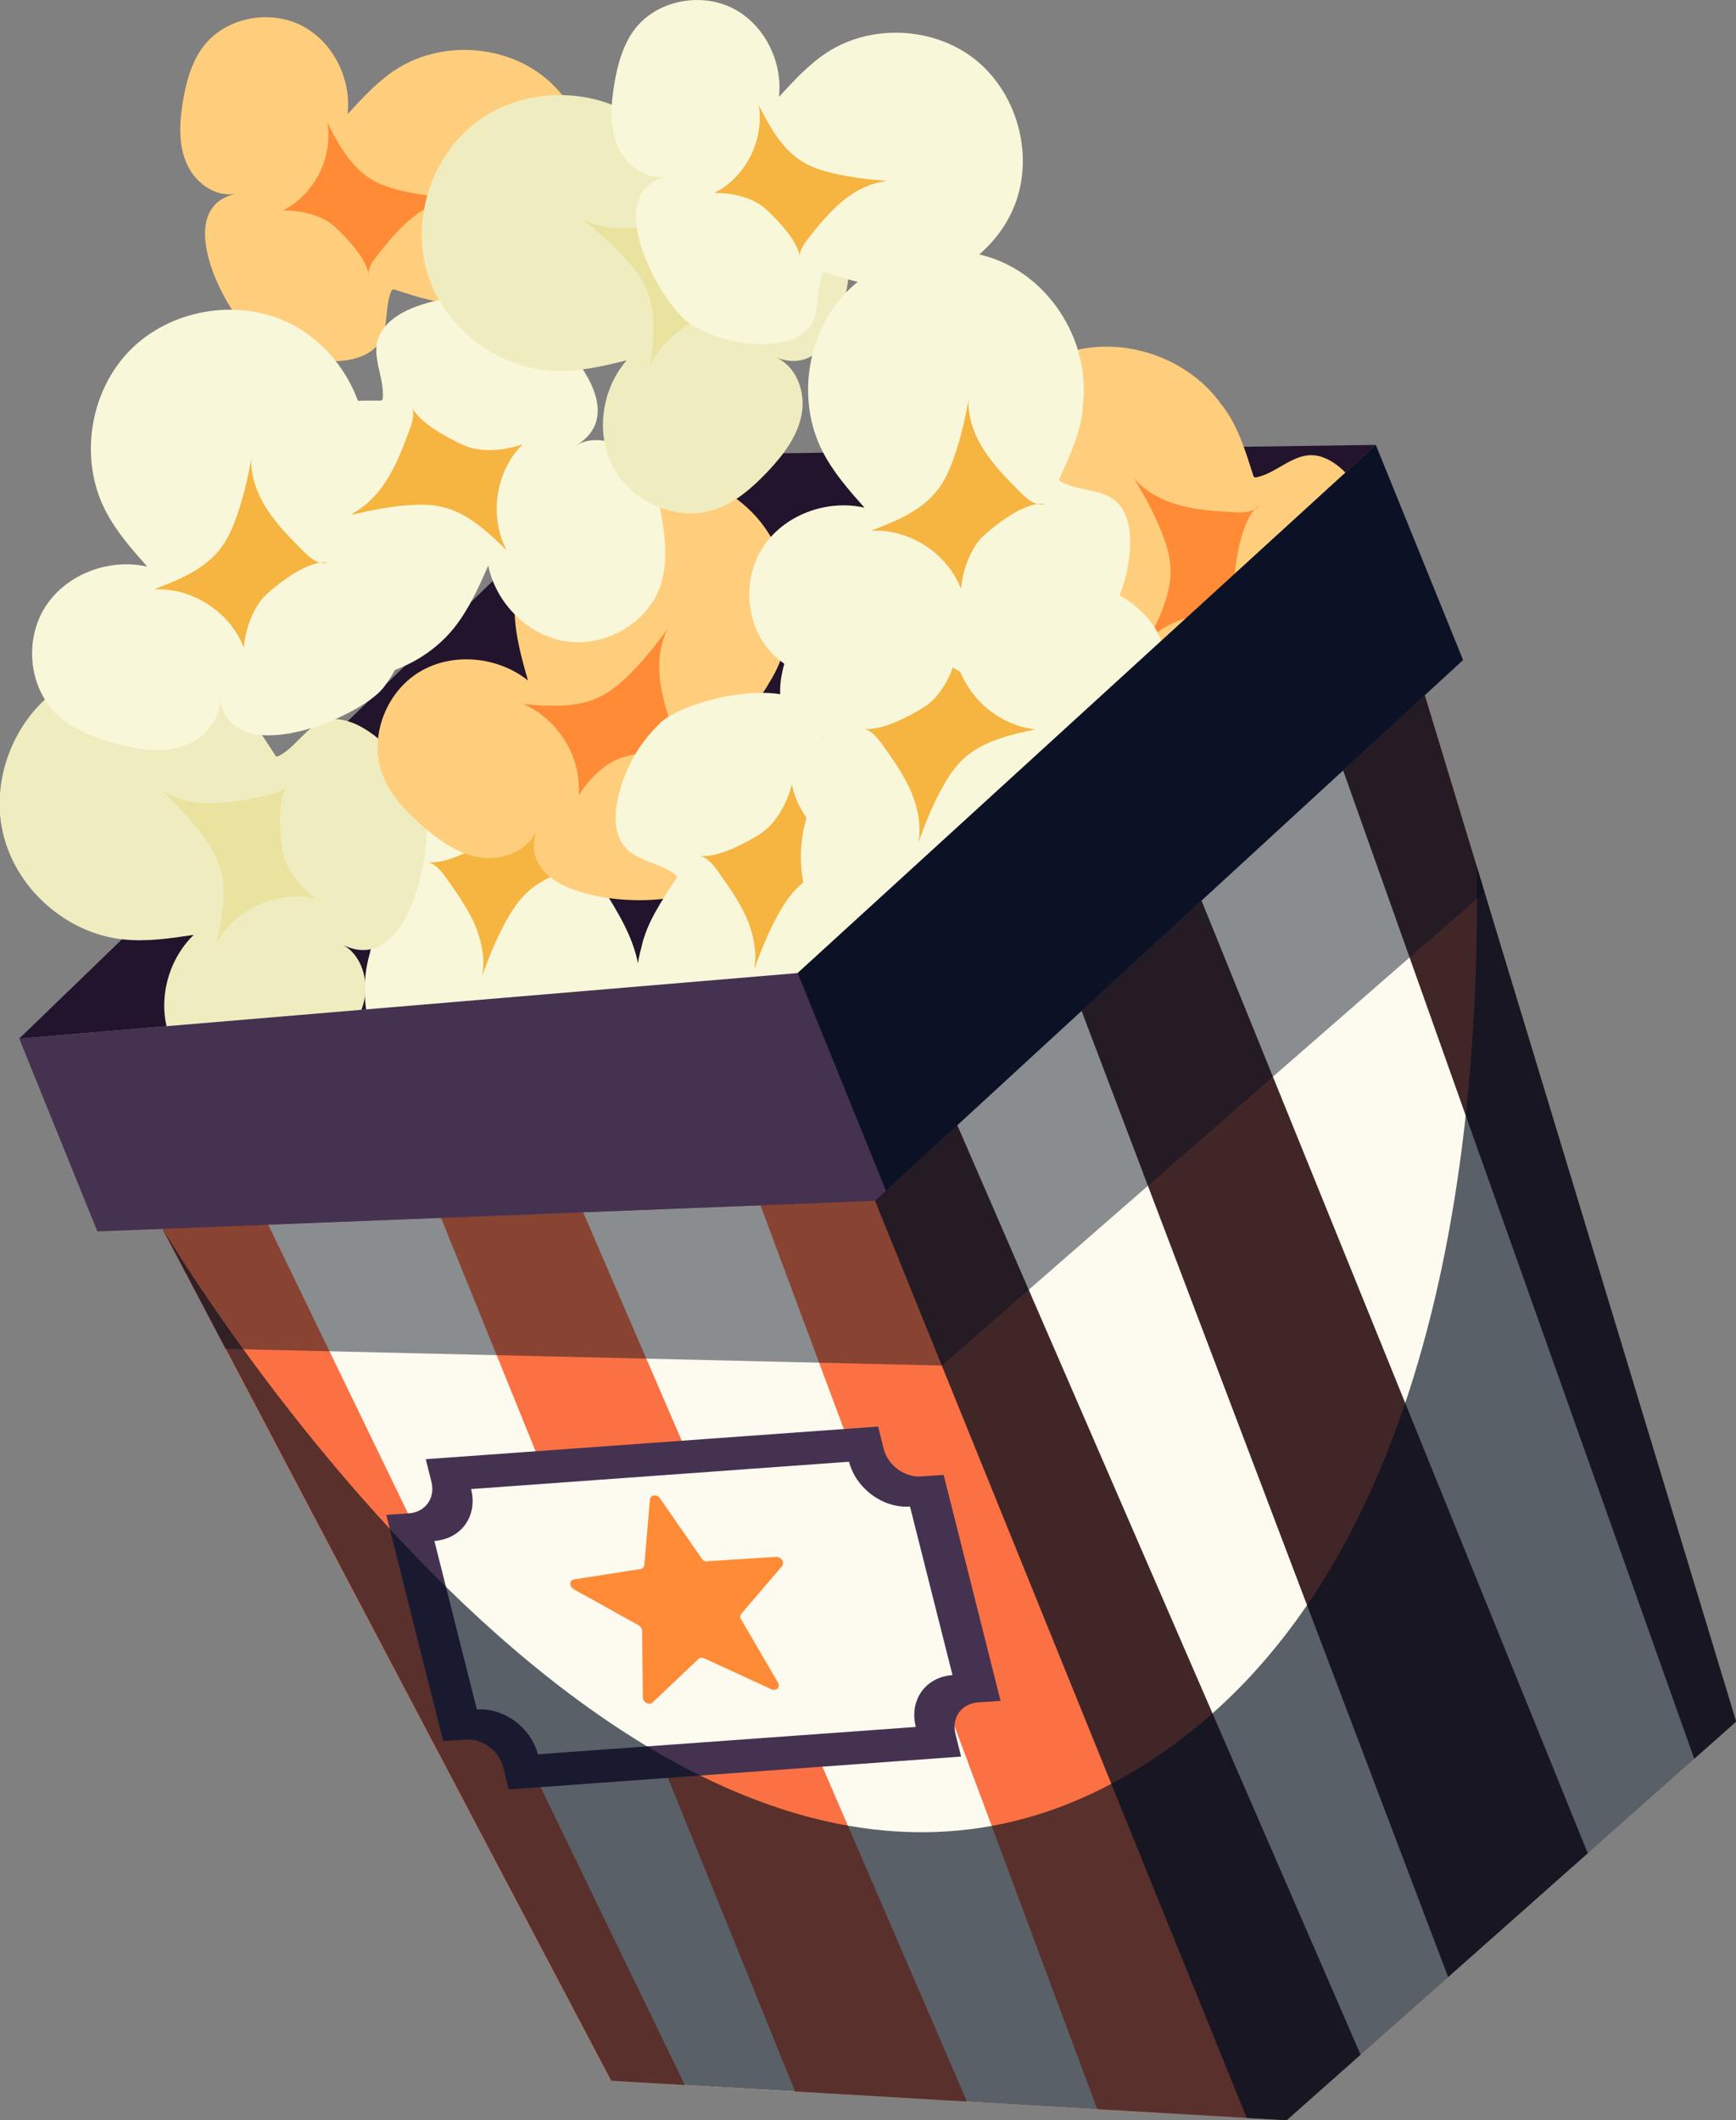 <?xml version="1.0" encoding="UTF-8"?> <svg xmlns="http://www.w3.org/2000/svg" viewBox="0 0 68.62 83.78"><rect x="0" y="0" width="68.62" height="83.78" fill="#808080" stroke="none"/><defs><style> .cls-1 { opacity: .65; } .cls-1, .cls-2, .cls-3, .cls-4 { fill: #030e1f; mix-blend-mode: soft-light; } .cls-5 { fill: #ffce7c; } .cls-6 { fill: #f6b440; } .cls-7 { fill: #fdfaef; } .cls-8 { fill: #eae3a0; } .cls-2 { opacity: .85; } .cls-9 { fill: #fb7144; } .cls-3 { opacity: .46; } .cls-10 { fill: #f9f7d9; } .cls-11 { isolation: isolate; } .cls-4 { opacity: .75; } .cls-12 { fill: #22142d; } .cls-13 { fill: #453250; } .cls-14 { fill: #ff8b36; } .cls-15 { fill: #efedc0; } </style></defs><g class="cls-11"><g id="_Слой_2" data-name="Слой 2"><g id="_Слой_1-2" data-name="Слой 1"><g><g><path class="cls-5" d="M10.31,13.52c.74.45,1.61.71,2.47.75.63.03,1.35-.02,1.88-.39.82-.57.47-1.6.81-2.38.01-.03.03-.05.05-.06.02,0,.05,0,.07,0,.88.28,1.81.61,2.76.55,2.08.01,4.09-1.41,4.77-3.37.68-1.96-.01-4.32-1.65-5.61-1.64-1.28-4.1-1.39-5.84-.25-.72.47-1.31,1.12-1.89,1.75.16-1.4-.59-2.9-1.86-3.52s-2.96-.29-3.83.83c-.49.64-.7,1.45-.83,2.25-.13.81-.17,1.67.17,2.42.34.75,1.15,1.33,1.95,1.16-2.75.6-.22,5.15.95,5.86Z"></path><path class="cls-14" d="M14.59,10.97c-.1-.31.12-.62.32-.87.41-.52.83-1.04,1.34-1.46.51-.42,1.13-.75,1.79-.8-.7-.05-1.47-.14-2.15-.3-.42-.1-.85-.23-1.22-.46-.82-.5-1.3-1.39-1.73-2.24.23,1.38-.51,2.85-1.76,3.48.68-.02,1.56.18,2.05.64.5.46,1.33,1.33,1.36,2.01Z"></path></g><polygon class="cls-12" points="54.38 17.58 24.61 18 .76 41.04 31.53 38.45 54.38 17.58"></polygon><g><path class="cls-10" d="M15.35,28.83c-.68.64-1.21,1.48-1.5,2.37-.21.65-.37,1.42-.14,2.08.36,1.02,1.54.96,2.26,1.54.02.02.05.04.05.07,0,.03-.01.05-.03.08-.55.84-1.17,1.73-1.38,2.73-.62,2.18.29,4.7,2.15,5.98,1.86,1.29,4.54,1.25,6.36-.1,1.82-1.34,2.65-3.89,1.96-6.05-.28-.89-.79-1.7-1.29-2.49,1.43.58,3.21.22,4.23-.92s1.16-3.02.24-4.26c-.53-.7-1.32-1.16-2.12-1.52-.81-.37-1.7-.66-2.58-.53-.88.14-1.73.82-1.78,1.71.17-3.06-5.33-1.73-6.42-.71Z"></path><path class="cls-6" d="M16.78,34.06c.35-.01.61.3.82.58.42.59.84,1.18,1.14,1.83.29.66.45,1.4.32,2.1.25-.72.57-1.5.94-2.17.23-.41.49-.82.84-1.14.76-.71,1.83-.95,2.85-1.17-1.51-.16-2.84-1.36-3.14-2.85-.17.72-.64,1.58-1.26,1.97-.63.39-1.79,1.01-2.51.84Z"></path></g><g><path class="cls-15" d="M16.76,31.72c-.31-.88-.87-1.7-1.57-2.33-.51-.46-1.15-.91-1.85-.97-1.08-.09-1.49,1.03-2.32,1.45-.03.01-.06.03-.09.02-.03,0-.04-.03-.06-.06-.55-.85-1.11-1.76-1.95-2.36-1.74-1.44-4.42-1.63-6.34-.44-1.93,1.18-2.97,3.65-2.47,5.86.5,2.21,2.5,3.99,4.75,4.23.93.1,1.87-.04,2.8-.18-1.11,1.07-1.5,2.85-.86,4.25.64,1.4,2.3,2.28,3.8,1.93.86-.2,1.59-.74,2.25-1.33.66-.6,1.29-1.29,1.52-2.15.23-.86-.06-1.92-.85-2.32,2.73,1.39,3.73-4.19,3.23-5.6Z"></path><path class="cls-8" d="M11.4,30.92c-.13.33-.52.44-.86.51-.7.15-1.42.3-2.14.31s-1.46-.15-2.06-.55c.56.52,1.14,1.12,1.6,1.73.29.38.55.78.71,1.23.35.98.14,2.06-.08,3.08.76-1.32,2.39-2.05,3.88-1.73-.59-.45-1.19-1.22-1.29-1.95-.1-.73-.2-2.04.24-2.63Z"></path></g><g><path class="cls-5" d="M27.17,35.25c.84-.42,1.58-1.07,2.12-1.84.39-.56.76-1.25.73-1.96-.05-1.08-1.2-1.35-1.73-2.12-.02-.03-.03-.05-.03-.08,0-.03.03-.05.05-.06.77-.65,1.61-1.32,2.1-2.22,1.21-1.91,1.06-4.58-.35-6.35-1.42-1.76-3.99-2.49-6.12-1.72-2.13.77-3.65,2.98-3.6,5.24.02.94.27,1.85.53,2.75-1.2-.96-3.01-1.13-4.32-.32-1.31.81-1.97,2.57-1.44,4.01.3.83.93,1.49,1.6,2.07.67.58,1.44,1.12,2.32,1.24.88.12,1.89-.3,2.2-1.13-1.04,2.89,4.62,3.18,5.96,2.51Z"></path><path class="cls-14" d="M27.29,29.83c-.34-.09-.5-.46-.62-.79-.24-.68-.47-1.37-.57-2.08-.09-.71-.04-1.47.29-2.11-.45.62-.97,1.27-1.52,1.81-.34.33-.7.65-1.13.86-.93.47-2.03.39-3.07.3,1.4.59,2.33,2.11,2.2,3.63.37-.64,1.06-1.33,1.77-1.53.71-.19,2-.46,2.64-.09Z"></path></g><g><path class="cls-5" d="M54.72,22.15c-.07-.94-.39-1.87-.9-2.66-.37-.57-.87-1.18-1.53-1.42-1.02-.37-1.71.6-2.62.79-.03,0-.06.01-.09,0-.02-.02-.03-.04-.04-.07-.31-.96-.61-1.99-1.25-2.79-1.3-1.85-3.83-2.73-6-2.1-2.17.63-3.82,2.74-3.93,5-.1,2.26,1.36,4.51,3.46,5.33.87.34,1.82.45,2.75.56-1.35.74-2.19,2.35-1.95,3.87s1.62,2.81,3.16,2.87c.88.03,1.73-.3,2.52-.69.8-.4,1.59-.9,2.04-1.67.45-.77.45-1.86-.21-2.46,2.27,2.06,4.7-3.06,4.59-4.55Z"></path><path class="cls-14" d="M49.76,19.97c-.21.28-.62.29-.97.27-.72-.04-1.44-.08-2.14-.27-.7-.19-1.37-.53-1.84-1.08.4.65.81,1.38,1.09,2.1.18.44.33.9.36,1.37.08,1.04-.41,2.03-.89,2.95,1.08-1.07,2.84-1.35,4.19-.64-.45-.58-.83-1.49-.73-2.22.09-.73.34-2.02.92-2.48Z"></path></g><g><path class="cls-10" d="M19.77,11.88c-.91-.21-1.9-.18-2.81.07-.66.18-1.39.48-1.81,1.04-.65.86.06,1.81-.02,2.74,0,.03,0,.06-.03.08-.02.02-.05.02-.08.02-1.01,0-2.08-.01-3.03.37-2.15.7-3.74,2.85-3.78,5.11-.04,2.26,1.49,4.46,3.62,5.23,2.13.76,4.71.03,6.12-1.73.58-.73.97-1.6,1.35-2.46.31,1.51,1.6,2.79,3.12,3s3.16-.72,3.67-2.17c.29-.83.23-1.74.09-2.61-.15-.88-.39-1.78-1-2.44-.6-.66-1.65-.98-2.41-.53,2.64-1.56-1.53-5.4-2.99-5.73Z"></path><path class="cls-6" d="M16.22,15.98c.21.28.09.68-.03,1-.25.68-.51,1.36-.89,1.97-.38.61-.91,1.15-1.57,1.44.74-.19,1.56-.36,2.32-.42.47-.04.95-.05,1.42.06,1.02.23,1.81.99,2.56,1.72-.71-1.35-.45-3.11.63-4.2-.69.26-1.67.35-2.34.04-.67-.31-1.83-.92-2.09-1.61Z"></path></g><g><path class="cls-10" d="M26.09,28.58c-.68.64-1.21,1.48-1.5,2.37-.21.65-.37,1.42-.14,2.08.36,1.02,1.54.96,2.26,1.54.02.02.05.04.05.07,0,.03-.01.05-.03.08-.55.84-1.17,1.73-1.38,2.73-.62,2.18.29,4.7,2.15,5.98,1.86,1.29,4.54,1.25,6.36-.1,1.82-1.34,2.65-3.89,1.96-6.05-.28-.89-.79-1.7-1.29-2.49,1.43.58,3.21.22,4.23-.92,1.03-1.15,1.16-3.02.24-4.26-.53-.7-1.32-1.16-2.12-1.52-.81-.37-1.7-.66-2.58-.53-.88.14-1.73.82-1.78,1.71.17-3.06-5.33-1.73-6.42-.71Z"></path><path class="cls-6" d="M27.53,33.81c.35-.01.61.3.82.58.42.59.84,1.18,1.14,1.83.29.66.45,1.4.32,2.1.25-.72.57-1.5.94-2.17.23-.41.49-.82.84-1.14.76-.71,1.83-.95,2.85-1.17-1.51-.16-2.84-1.36-3.14-2.85-.17.72-.64,1.58-1.26,1.97-.63.39-1.79,1.01-2.51.84Z"></path></g><g><path class="cls-10" d="M32.59,23.56c-.68.64-1.21,1.48-1.5,2.37-.21.65-.37,1.42-.14,2.08.36,1.02,1.54.96,2.26,1.54.02.02.05.04.05.07,0,.03-.01.05-.03.08-.55.84-1.17,1.73-1.38,2.73-.62,2.18.29,4.7,2.15,5.98,1.86,1.29,4.54,1.25,6.36-.1,1.82-1.34,2.65-3.89,1.96-6.05-.28-.89-.79-1.7-1.29-2.49,1.43.58,3.21.22,4.23-.92,1.03-1.15,1.16-3.02.24-4.26-.53-.7-1.32-1.16-2.12-1.52-.81-.37-1.7-.66-2.58-.53-.88.13-1.73.82-1.78,1.71.17-3.06-5.33-1.73-6.43-.71Z"></path><path class="cls-6" d="M34.02,28.79c.35-.01.61.3.82.58.42.59.84,1.18,1.14,1.83.29.66.45,1.4.32,2.1.25-.72.57-1.5.94-2.17.23-.41.49-.82.84-1.14.76-.71,1.83-.95,2.85-1.17-1.51-.16-2.84-1.36-3.14-2.85-.17.72-.64,1.58-1.26,1.97-.63.39-1.79,1.01-2.51.84Z"></path></g><g><path class="cls-15" d="M33.4,8.25c-.39-.85-1.01-1.62-1.76-2.19-.55-.41-1.22-.81-1.93-.81-1.08,0-1.4,1.15-2.19,1.64-.03.02-.06.03-.09.03-.03,0-.05-.03-.06-.05-.62-.8-1.26-1.66-2.14-2.18-1.86-1.28-4.54-1.24-6.36.11-1.82,1.35-2.64,3.89-1.96,6.05.69,2.16,2.83,3.76,5.09,3.81.94.02,1.86-.2,2.77-.42-1.01,1.16-1.25,2.96-.49,4.3.76,1.34,2.49,2.07,3.95,1.6.84-.27,1.52-.88,2.13-1.52.61-.65,1.18-1.4,1.33-2.27.16-.88-.22-1.9-1.05-2.24,2.84,1.15,3.36-4.49,2.74-5.85Z"></path><path class="cls-8" d="M27.98,7.93c-.1.33-.48.48-.82.58-.69.21-1.38.42-2.1.49-.72.07-1.47-.02-2.1-.38.6.47,1.23,1.02,1.75,1.59.32.35.62.73.81,1.16.43.95.31,2.04.18,3.08.64-1.38,2.2-2.25,3.71-2.05-.62-.39-1.29-1.11-1.46-1.83s-.38-2.02.01-2.64Z"></path></g><g><path class="cls-10" d="M43.5,24.85c.57-.74.96-1.66,1.1-2.58.11-.68.14-1.46-.19-2.08-.51-.95-1.67-.7-2.48-1.16-.03-.02-.05-.03-.06-.06,0-.03,0-.05.02-.08.41-.92.88-1.89.92-2.92.26-2.25-1.04-4.59-3.08-5.56-2.04-.97-4.68-.5-6.26,1.12-1.58,1.62-1.99,4.27-.97,6.28.42.84,1.05,1.55,1.67,2.25-1.5-.34-3.2.29-4.03,1.59-.83,1.3-.66,3.17.45,4.24.63.61,1.49.93,2.34,1.16.86.23,1.79.38,2.63.11.85-.27,1.58-1.09,1.48-1.98.32,3.05,5.54.85,6.46-.33Z"></path><path class="cls-6" d="M41.25,19.92c-.34.07-.65-.2-.9-.45-.51-.51-1.02-1.02-1.42-1.63-.4-.6-.67-1.31-.65-2.03-.13.75-.32,1.57-.58,2.29-.16.45-.35.89-.64,1.26-.63.83-1.66,1.24-2.63,1.61,1.52-.08,3.02.89,3.56,2.31.05-.74.38-1.66.93-2.15s1.6-1.28,2.34-1.23Z"></path></g><g><path class="cls-10" d="M15.15,27.18c.57-.74.96-1.66,1.1-2.58.11-.68.14-1.46-.19-2.08-.51-.95-1.67-.7-2.48-1.16-.03-.02-.05-.03-.06-.06,0-.03,0-.05.02-.08.41-.92.88-1.89.92-2.92.26-2.25-1.04-4.59-3.08-5.56-2.04-.97-4.68-.5-6.26,1.12-1.58,1.62-1.99,4.27-.97,6.28.42.84,1.05,1.55,1.67,2.25-1.5-.34-3.2.29-4.03,1.59-.83,1.3-.66,3.17.45,4.24.63.61,1.49.93,2.34,1.16.86.23,1.79.38,2.63.11.85-.27,1.58-1.09,1.48-1.98.32,3.05,5.54.85,6.46-.33Z"></path><path class="cls-6" d="M12.9,22.24c-.34.07-.65-.2-.9-.45-.51-.51-1.02-1.02-1.42-1.63-.4-.6-.67-1.31-.65-2.03-.13.75-.32,1.57-.58,2.29-.16.45-.35.89-.64,1.26-.63.83-1.66,1.24-2.63,1.61,1.52-.08,3.02.89,3.56,2.31.05-.74.38-1.66.93-2.15s1.6-1.28,2.34-1.23Z"></path></g><g><path class="cls-10" d="M27.36,12.84c.74.45,1.61.71,2.47.75.63.03,1.35-.02,1.88-.39.82-.57.47-1.6.81-2.38.01-.03.03-.05.05-.06.02,0,.05,0,.07,0,.88.28,1.81.61,2.76.55,2.08.01,4.09-1.41,4.77-3.37.68-1.96-.01-4.32-1.65-5.61-1.64-1.28-4.1-1.39-5.84-.25-.72.47-1.31,1.12-1.89,1.75.16-1.4-.59-2.9-1.86-3.52s-2.96-.29-3.83.83c-.49.64-.7,1.45-.83,2.25-.13.81-.17,1.67.16,2.42.34.75,1.15,1.33,1.95,1.16-2.75.6-.22,5.15.95,5.86Z"></path><path class="cls-6" d="M31.64,10.28c-.1-.31.12-.62.32-.87.41-.52.83-1.04,1.34-1.46.51-.42,1.13-.74,1.79-.8-.7-.05-1.47-.14-2.15-.3-.42-.1-.85-.23-1.22-.46-.82-.5-1.3-1.39-1.73-2.24.23,1.38-.51,2.85-1.76,3.48.68-.03,1.56.18,2.05.64.5.46,1.33,1.33,1.36,2.01Z"></path></g><polygon class="cls-9" points="54.22 20.55 58.36 34.19 58.68 35.25 68.62 68.03 50.86 83.78 49.28 83.69 24.15 82.22 8.91 53.3 6.42 48.56 6.41 48.56 3.27 42.58 32.63 42.62 54.22 20.55"></polygon><polygon class="cls-4" points="54.22 20.55 68.62 68.03 50.86 83.78 49.28 83.69 32.63 42.62 54.22 20.55"></polygon><polygon class="cls-7" points="10.6 48.39 27.07 82.39 31.43 82.65 17.43 48.12 10.6 48.39"></polygon><polygon class="cls-7" points="23.05 47.9 38.22 83.04 43.37 83.34 30.06 47.63 23.05 47.9"></polygon><polygon class="cls-7" points="37.84 44.46 53.78 81.19 57.24 78.12 42.75 39.94 37.84 44.46"></polygon><polygon class="cls-7" points="47.49 35.58 62.76 73.23 66.97 69.5 53.09 30.44 47.49 35.58"></polygon><polygon class="cls-3" points="54.22 20.55 58.68 35.25 37.23 53.96 8.91 53.3 3.27 42.58 32.63 42.62 54.22 20.55"></polygon><polygon class="cls-13" points="54.38 17.58 57.83 26.08 35.02 47.05 34.59 47.45 3.85 48.66 .76 41.04 31.53 38.45 54.38 17.58"></polygon><polygon class="cls-2" points="54.38 17.58 57.83 26.08 35.02 47.05 31.53 38.45 54.38 17.58"></polygon><g><g><path class="cls-13" d="M39.55,67.21l-.89.06c-.66.05-1.06.61-.89,1.26l.22.88-7.84.57-10.04.73-.22-.88c-.16-.65-.83-1.14-1.48-1.09l-.89.06-1.55-6.14-.7-2.8.89-.06c.66-.05,1.06-.61.89-1.26l-.22-.88,11.23-.81,6.65-.48.22.88c.16.65.83,1.14,1.48,1.09l.89-.06,1.2,4.76,1.05,4.17Z"></path><path class="cls-7" d="M36.2,68.24l-14.94,1.08c-.27-1.05-1.34-1.85-2.41-1.77l-1.68-6.66c1.07-.08,1.72-.99,1.45-2.05l14.94-1.08c.27,1.05,1.34,1.85,2.41,1.77l1.68,6.66c-1.07.08-1.72.99-1.45,2.05Z"></path></g><path class="cls-14" d="M27.98,61.69l2.7-.17c.2-.01.35.23.23.37l-1.61,1.88c-.05.06-.06.15,0,.23l1.45,2.48c.11.18-.06.36-.26.27l-2.65-1.22c-.09-.04-.18-.03-.24.03l-1.8,1.71c-.13.13-.39,0-.39-.2l-.03-2.63c0-.08-.06-.17-.14-.22l-2.56-1.42c-.19-.11-.18-.36.01-.39l2.63-.41c.08-.01.14-.08.15-.16l.22-2.59c.02-.19.28-.22.4-.04l1.65,2.38c.05.08.14.12.23.12Z"></path></g><path class="cls-1" d="M58.36,34.19l.32,1.06,9.95,32.78-17.77,15.75-1.57-.09-25.13-1.47-15.24-28.93-2.49-4.73c.28.48,19,31.78,37.51,21.92,12.9-6.87,14.6-25.47,14.43-36.29Z"></path></g></g></g></g></svg> 